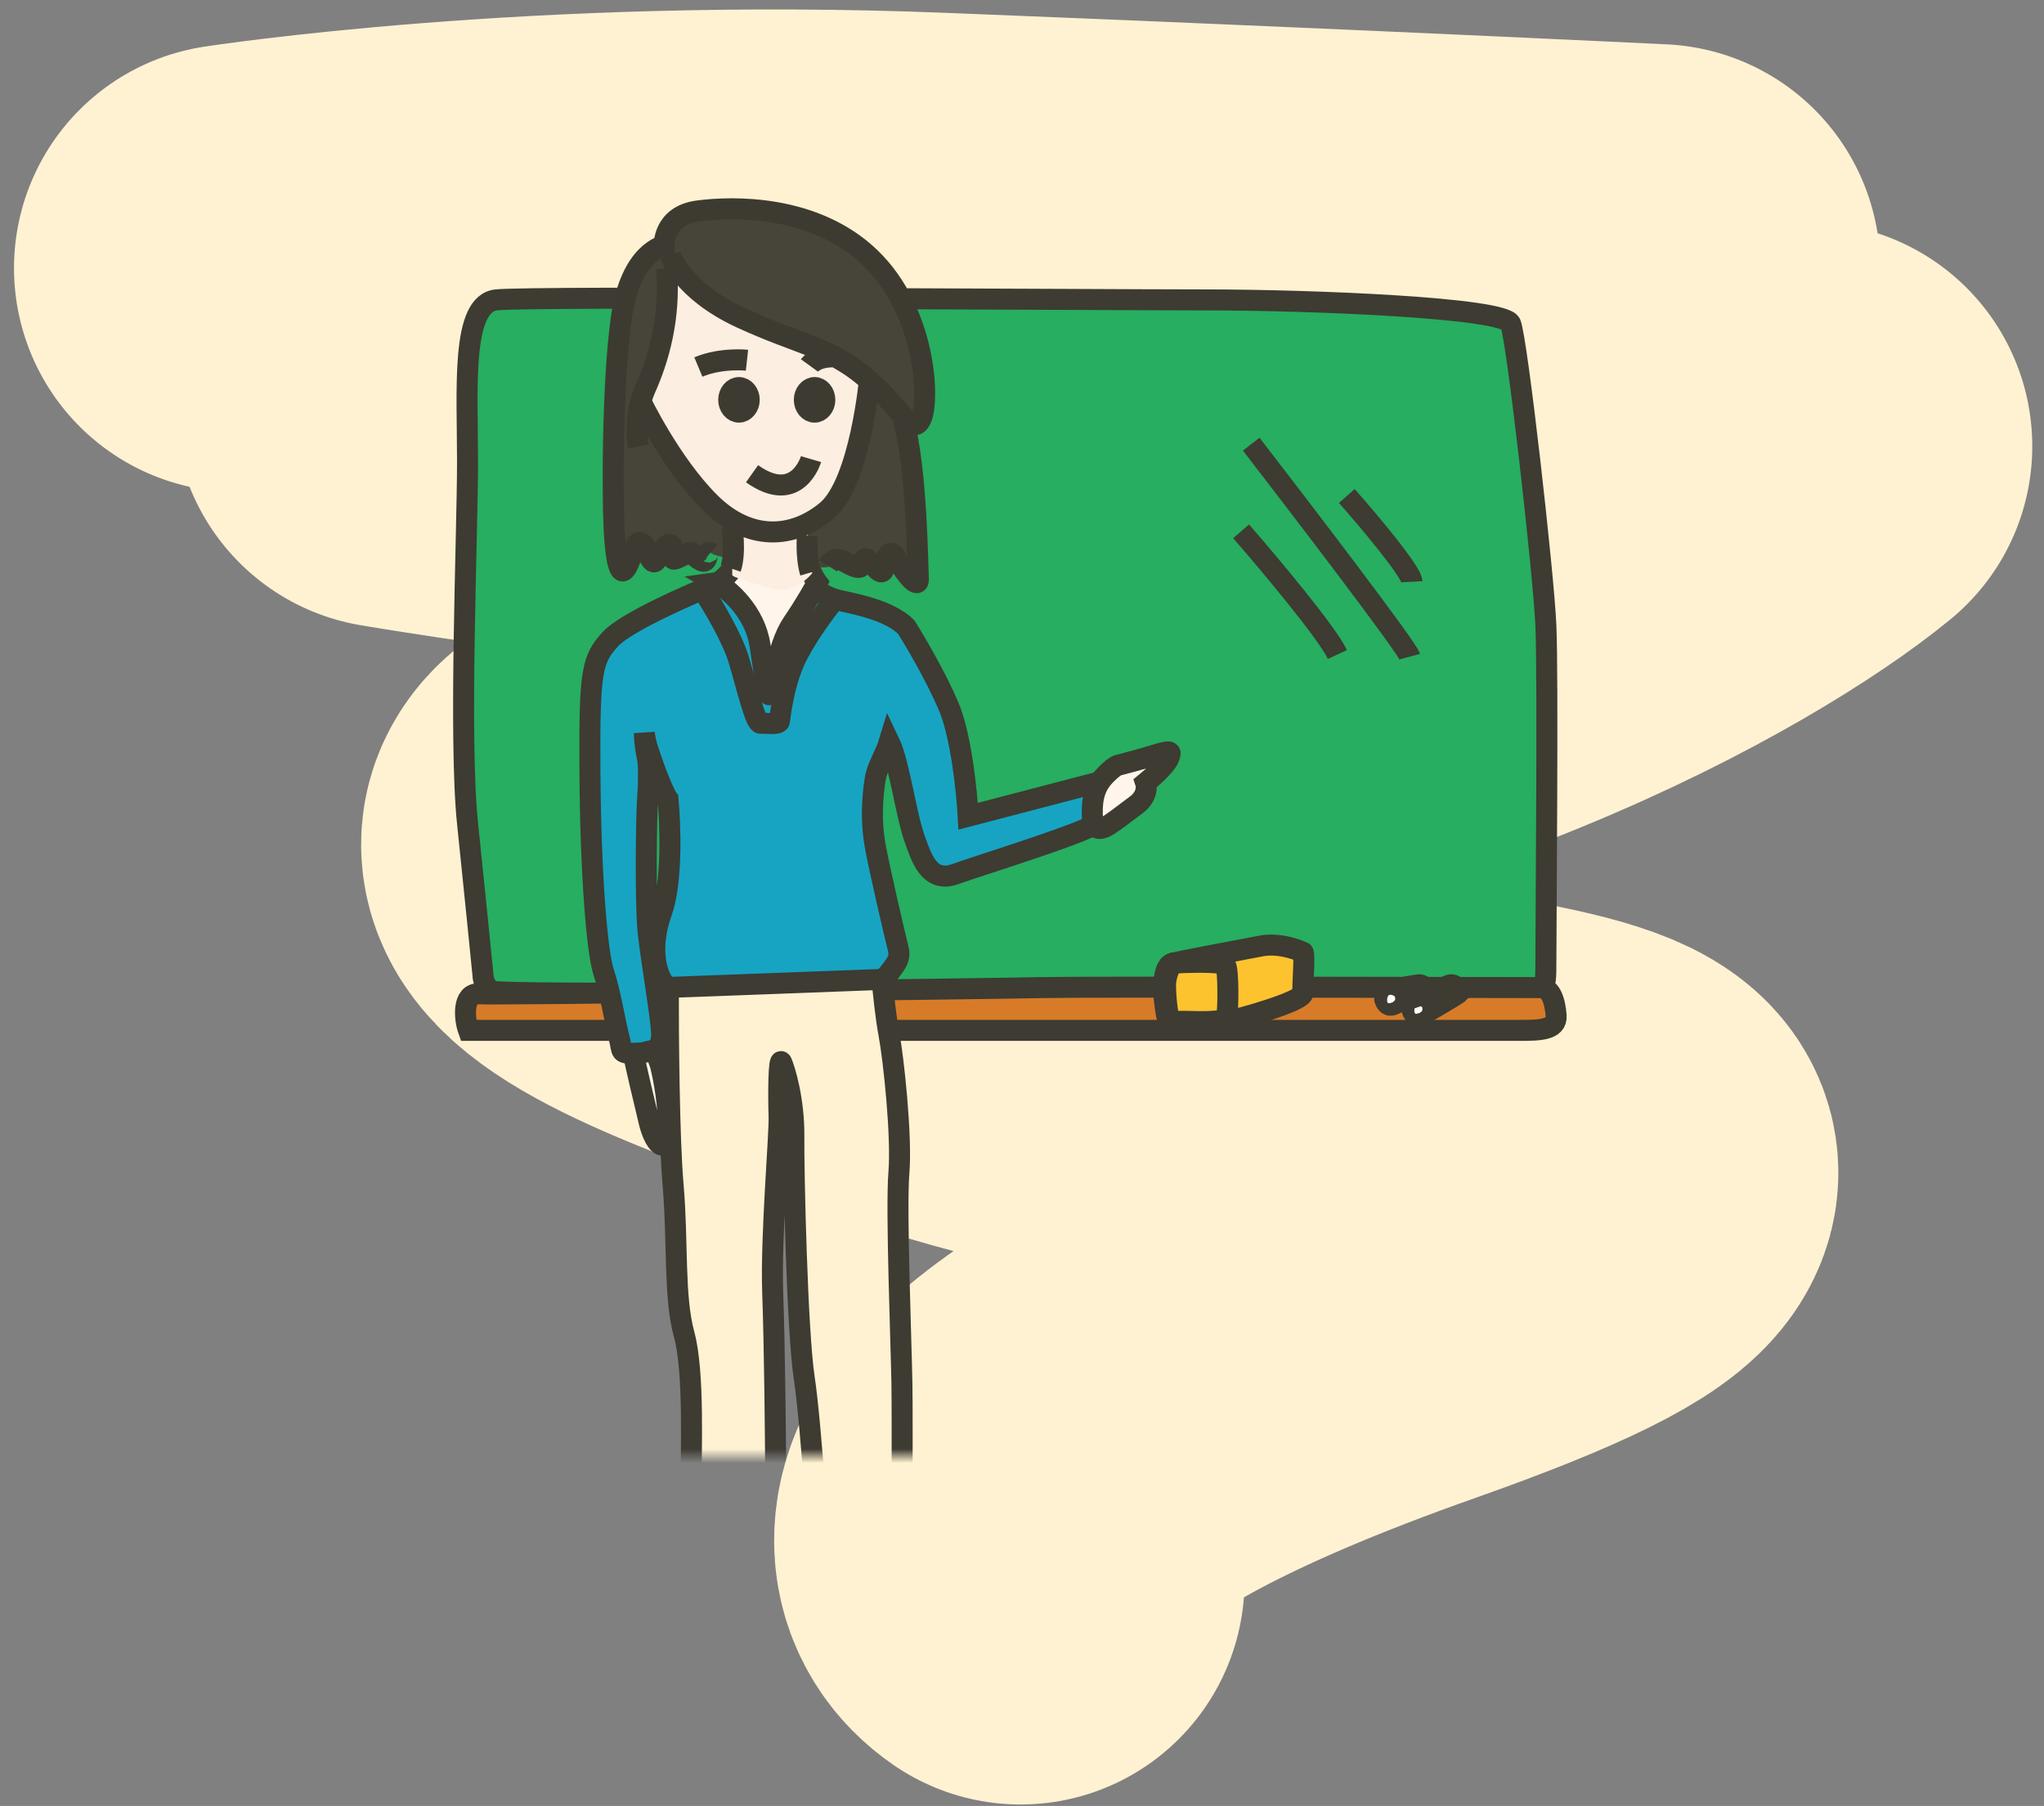 <svg width="146" height="129" viewBox="0 0 146 129" fill="none" xmlns="http://www.w3.org/2000/svg">
<rect x="0" y="0" width="146" height="129" fill="#808080" stroke="none"/>
<g clip-path="url(#clip0_169_91)">
<path d="M17 19.151C17 19.151 38.709 15.782 66.93 16.905C95.152 18.028 118.308 19.151 118.308 19.151L28.417 28.883C28.417 28.883 58.971 34.123 85.021 34.123C111.072 34.123 129.162 31.877 129.162 31.877C121.56 38.109 98.471 51.235 66.93 53.889C27.505 57.206 39.551 63.84 68.183 72.744C96.814 81.648 138.016 78.505 99.956 91.948C69.509 102.702 69.23 110.396 72.896 112.898" stroke="#FFF2D2" stroke-width="32" stroke-linecap="round" stroke-linejoin="round"/>
<mask id="mask0_169_91" style="mask-type:luminance" maskUnits="userSpaceOnUse" x="23" y="4" width="100" height="100">
<path d="M123 4H23V104H123V4Z" fill="white"/>
</mask>
<g mask="url(#mask0_169_91)">
<path d="M33.395 58.808C33.9 63.661 34.342 68.072 34.5 69.671C34.5 69.94 34.638 70.542 35.189 70.799C35.878 71.121 68.12 70.799 73.013 70.799H107.896C110.421 70.799 110.421 71.082 110.421 68.542C110.421 66.003 110.579 48.368 110.421 44.7C110.264 41.032 108.369 24.244 107.896 23.115C107.422 21.987 93.848 21.422 85.956 21.422C78.064 21.422 37.972 21.14 35.447 21.422C32.921 21.704 33.395 27.771 33.395 32.991C33.395 38.211 32.764 52.742 33.395 58.808Z" fill="#27AE60" stroke="#3D3B32" stroke-width="1.5"/>
<path d="M34.21 70.992C33.012 70.918 33.161 72.781 33.461 73.601H108.531C109.879 73.601 111.228 73.601 111.153 72.558C111.078 71.514 110.778 70.545 110.029 70.545C109.28 70.545 77.664 70.47 74.442 70.545C71.221 70.619 35.409 71.067 34.21 70.992Z" fill="#D77B29" stroke="#3D3B32" stroke-width="1.5"/>
<path d="M103.571 70.349C103.29 70.415 101.835 71.248 101.142 71.656C101.055 71.842 100.927 72.257 101.11 72.429C101.34 72.645 101.735 72.379 101.812 72.353C101.888 72.328 104.17 71.002 104.259 70.882C104.349 70.761 103.921 70.267 103.571 70.349Z" fill="white" stroke="#3D3B32" stroke-width="1.5"/>
<path d="M101.361 71.73C101.001 71.539 100.905 71.826 100.857 72.089C100.841 72.164 100.951 72.448 101.155 72.537C101.359 72.626 101.671 72.429 101.748 72.27C101.824 72.112 101.722 71.921 101.361 71.73Z" fill="white" stroke="#3D3B32" stroke-width="1.5"/>
<path d="M101.281 70.349C101.001 70.415 99.888 70.498 99.196 70.906C99.108 71.092 98.98 71.507 99.164 71.68C99.393 71.896 99.788 71.629 99.865 71.604C99.941 71.579 101.881 71.002 101.97 70.882C102.059 70.761 101.632 70.267 101.281 70.349Z" fill="white" stroke="#3D3B32" stroke-width="1.5"/>
<path d="M99.414 70.98C99.054 70.789 98.958 71.076 98.91 71.339C98.895 71.414 99.004 71.698 99.208 71.787C99.412 71.876 99.725 71.679 99.801 71.52C99.878 71.362 99.775 71.171 99.414 70.98Z" fill="white" stroke="#3D3B32" stroke-width="1.5"/>
<path d="M93.067 70.928C93.018 70.324 93.237 68.062 93.067 68.014C93.006 67.996 91.538 67.3 90.092 67.57C87.484 68.055 83.882 68.757 83.827 68.78C83.649 68.819 83.282 69.601 83.257 70.264C83.233 70.928 83.379 72.737 83.621 72.978C83.864 73.22 86.81 73.111 87.574 72.978C88.338 72.846 93.115 71.531 93.067 70.928Z" fill="#FDC32F" stroke="#3D3B32" stroke-width="1.5"/>
<path d="M83.84 68.792C82.991 68.84 83.076 70.988 83.197 71.627C83.233 71.993 83.335 72.754 83.452 72.87C83.597 73.014 83.84 72.954 84.555 72.954C85.27 72.954 87.477 73.099 87.611 72.653C87.744 72.206 87.756 69.251 87.538 68.949C87.32 68.647 84.688 68.744 83.84 68.792Z" stroke="#3D3B32" stroke-width="1.5"/>
<path d="M43.61 45.641C44.69 44.469 49.16 42.493 51.259 41.652L58.214 41.958C58.358 42.133 58.818 42.54 59.508 42.769C60.371 43.056 63.32 43.389 64.734 44.797C65.382 45.825 66.896 48.403 67.772 50.484C68.649 52.565 69.06 56.566 69.156 58.306L79.133 55.697C79.037 56.49 78.764 58.203 78.441 58.708C78.037 59.339 70.137 61.749 68.234 62.438C66.331 63.126 65.789 61.156 65.35 59.97C64.734 58.306 64.234 54.475 63.52 52.995C63.232 53.949 62.648 54.751 62.505 55.697C62.289 57.125 62.217 58.75 62.505 60.371C62.792 61.993 63.943 66.931 64.135 67.67C64.327 68.409 64.159 68.696 63.32 69.721C62.481 70.747 59.772 71.224 55.793 71.248C51.813 71.272 48.817 71.2 47.882 70.675C46.947 70.15 46.269 67.909 47.251 65.189C48.036 63.014 47.887 58.877 47.714 57.08C47.559 56.881 47.054 55.888 46.269 53.502C46.134 53.093 46.056 52.708 46.02 52.346C46.045 53.102 46.168 53.837 46.269 54.269C46.31 54.54 46.367 55.432 46.269 56.833C46.146 58.583 46.105 64.271 46.269 66.265C46.433 68.259 47.373 73.396 47.251 74.129C47.128 74.862 47.005 75.187 45.574 75.228C44.142 75.269 44.51 75.187 44.224 74.129C43.938 73.071 43.61 70.914 43.119 69.449C42.629 67.984 42.179 62.205 42.138 55.083C42.097 47.961 42.26 47.106 43.61 45.641Z" fill="#17A4C2" stroke="#3D3B32" stroke-width="1.5"/>
<path d="M50.183 42.125C50.846 43.127 52.293 45.531 52.772 47.134C53.371 49.137 53.947 51.689 54.33 51.666C54.714 51.642 55.625 51.785 55.673 51.522C55.721 51.26 55.96 48.66 57.015 46.681C57.859 45.097 59.109 43.445 59.628 42.817" stroke="#3D3B32" stroke-width="1.5"/>
<path d="M46.372 80.168C46.036 78.737 45.341 75.898 45.269 75.35L46.779 74.992L47.163 76.042C47.386 76.916 47.81 79.071 47.714 80.693C47.594 82.72 46.707 81.599 46.372 80.168Z" fill="#FFF5EB" stroke="#3D3B32" stroke-width="1.5"/>
<path d="M82.454 53.942C81.515 54.228 80.353 54.538 79.889 54.657C79.809 54.657 79.511 54.8 78.954 55.373C78.259 56.088 77.996 56.899 78.019 58.163C78.043 59.428 78.619 59.213 78.954 59.07C79.29 58.927 80.201 58.211 81.16 57.496C81.927 56.923 81.927 56.208 81.831 55.921C82.287 55.548 83.25 54.681 83.461 54.204C83.725 53.608 83.629 53.584 82.454 53.942Z" fill="#FFF5EB" stroke="#3D3B32" stroke-width="1.5"/>
<path d="M48.074 84.582C47.786 81.262 47.73 73.833 47.738 70.533L63.008 69.961C63.072 70.748 63.263 72.651 63.512 73.968C63.823 75.614 64.423 81.171 64.207 83.771C63.991 86.371 64.375 95.983 64.423 98.821C64.471 101.659 64.399 115.517 64.423 116.996C64.447 118.474 64.279 119.882 64.183 120.311C64.087 120.74 63.488 121.79 62.481 121.838C61.474 121.885 59.748 121.599 59.461 121.074C59.173 120.55 58.837 117.282 58.717 114.563C58.597 111.844 57.95 101.731 57.447 98.439C56.943 95.148 56.68 83.747 56.704 81.171C56.728 78.595 56.08 76.472 55.841 75.9C55.601 75.328 55.601 78.404 55.649 79.716C55.697 81.028 55.05 88.279 55.193 92.333C55.337 96.388 55.385 102.375 55.409 105.38C55.433 108.385 55.529 117.95 55.241 119.882C54.954 121.814 54.954 121.671 53.491 121.599C52.029 121.527 50.83 121.194 50.279 120.788C49.728 120.383 49.824 118.761 49.728 115.517C49.632 112.273 49.392 108.767 49.368 106.263C49.344 103.758 49.608 98.034 48.865 95.315C48.122 92.596 48.433 88.732 48.074 84.582Z" fill="#FFF2D2" stroke="#3D3B32" stroke-width="1.5"/>
<path d="M52.609 40.19C53.297 39.115 52.896 36.92 52.609 35.957C54.382 34.153 57.804 31.432 57.313 34.98C56.822 38.529 57.818 40.882 58.377 41.614C58.186 41.994 57.567 43.104 56.618 44.504C55.432 46.254 55.227 49.347 55.023 49.591C54.818 49.835 54.736 49.062 54.286 46.091C53.926 43.714 52.064 42.116 51.178 41.614C51.369 41.587 51.922 41.264 52.609 40.19Z" fill="#FFF5EB" stroke="#3D3B32" stroke-width="1.5"/>
<path d="M58.014 40.945C58.014 40.945 56.785 42.535 55.081 42.024C53.377 41.513 52.303 41.229 52.303 41.069V37.378C52.303 36.939 50.465 35.947 48.529 33.129C46.593 30.309 45.752 28.559 45.752 28.559C45.752 28.559 47.114 25.782 47.46 23.283C47.806 20.784 47.62 18.6 47.62 18.6C47.62 18.6 47.899 18.006 48.059 18.44C48.219 18.879 49.252 20.464 50.285 21.181C51.317 21.894 54.818 23.345 57.337 24.357C59.857 25.369 61.173 26.143 61.721 26.582C62.268 27.021 62.118 26.819 62.118 27.336C62.118 27.852 61.354 34.022 59.449 35.86C57.544 37.698 57.724 37.109 57.724 37.342V39.722C57.724 40.357 58.024 40.945 58.024 40.945" fill="#FCEEE1"/>
<path d="M49.402 20.37C50.754 21.867 53.94 23.457 56.826 24.325C59.712 25.192 62.072 27.159 62.072 27.159C62.072 27.159 61.452 30.479 61.204 31.847C60.951 33.215 59.991 35.317 59.547 35.993C59.103 36.669 57.869 37.248 57.869 37.248C57.869 37.248 57.714 37.867 57.693 38.771C57.673 39.679 57.869 40.351 57.869 40.351C57.869 40.351 58.426 40.583 58.989 40.526C59.547 40.469 59.413 40.258 59.645 40.005C59.877 39.752 60.554 40.196 61.132 40.449C61.71 40.702 61.555 40.16 61.808 39.969C62.061 39.778 62.505 40.655 63.022 40.743C63.543 40.831 63.29 39.757 63.445 39.489C63.6 39.22 64.214 39.989 64.333 40.108C64.452 40.227 65.03 41.44 65.412 41.518C65.799 41.595 65.469 40.841 65.526 39.602C65.582 38.363 64.978 32.766 64.978 32.384C64.978 32.002 64.591 29.978 64.591 29.978C64.591 29.978 65.123 31.279 65.748 29.927C66.372 28.574 66.083 22.26 62.133 18.449C58.179 14.634 52.293 14.778 49.835 15.114C47.378 15.45 47.471 17.572 47.471 17.572C47.471 17.572 45.106 17.969 44.435 22.642C43.758 27.314 43.758 35.993 43.955 38.451C44.146 40.908 44.512 41.378 45.065 39.896C45.617 38.415 45.643 38.688 45.932 38.786C46.221 38.884 46.51 40.619 46.944 39.943C47.378 39.267 47.765 38.451 48.054 39.029C48.343 39.607 47.62 40.232 48.679 39.705C49.737 39.174 49.211 39.463 49.98 39.948C50.749 40.428 50.367 39.127 50.749 39.468C51.136 39.803 52.236 39.855 52.236 39.855L52.298 37.057C52.298 37.057 49.159 34.067 48.147 32.766C47.135 31.465 45.834 28.765 45.834 28.765C45.834 28.765 46.799 26.256 47.187 24.185C47.574 22.11 47.667 18.449 47.667 18.449C47.667 18.449 48.054 18.883 49.402 20.38" fill="#474539"/>
<path d="M62.128 26.922C62.128 26.922 61.452 34.527 59.025 36.51C56.604 38.497 53.501 38.688 50.687 35.88C47.878 33.071 45.746 28.615 45.746 28.615" stroke="#3D3B31" stroke-width="1.5"/>
<path d="M45.591 31.898C45.591 31.898 45.199 29.777 46.102 27.748C47.006 25.718 47.909 22.776 47.61 19.156" stroke="#3D3B31" stroke-width="1.5"/>
<path d="M47.878 18.218C47.878 18.218 48.751 20.784 52.964 22.72C57.177 24.656 59.211 24.77 61.772 26.913C64.338 29.055 65.159 31.28 65.789 29.928C66.419 28.575 66.129 22.235 62.159 18.414C58.189 14.589 52.282 14.733 49.814 15.074C47.346 15.415 47.445 17.542 47.445 17.542C47.445 17.542 45.075 17.945 44.393 22.627C43.717 27.315 43.717 36.02 43.908 38.488C44.104 40.956 44.471 41.431 45.023 39.939C45.576 38.452 45.601 38.731 45.896 38.824C46.185 38.922 46.474 40.662 46.913 39.985C47.346 39.309 47.734 38.488 48.028 39.066C48.317 39.645 47.594 40.275 48.658 39.743C49.721 39.211 49.19 39.5 49.964 39.985C50.739 40.471 50.351 39.164 50.739 39.5" stroke="#3D3B31" stroke-width="1.5"/>
<path d="M59.149 40.418C59.149 40.418 59.542 39.788 60.027 39.984C60.518 40.18 61.442 40.872 61.592 40.325C61.736 39.777 61.839 39.777 62.252 40.242C62.665 40.707 63.058 41.249 63.202 40.423C63.347 39.602 63.595 39.05 64.132 40.036C64.669 41.022 65.644 42.168 65.598 41.342C65.546 40.516 65.5 33.494 64.524 30.004" stroke="#3D3B31" stroke-width="1.5"/>
<path d="M57.931 32.797C57.931 32.797 56.95 36.132 53.718 33.84" stroke="#3D3B31" stroke-width="1.5"/>
<path d="M57.812 26.1C57.812 26.1 58.251 25.496 59.428 25.496" stroke="#3D3B31" stroke-width="1.5"/>
<path d="M53.356 25.731C53.356 25.731 51.524 25.529 49.882 26.216" stroke="#3D3B31" stroke-width="1.5"/>
<path d="M58.184 29.439C57.776 29.439 57.451 29.047 57.451 28.561C57.451 28.076 57.781 27.684 58.184 27.684C58.587 27.684 58.917 28.076 58.917 28.561C58.917 29.047 58.587 29.439 58.184 29.439Z" stroke="#3D3B31" stroke-width="1.5"/>
<path d="M52.783 29.439C52.376 29.439 52.05 29.047 52.05 28.561C52.05 28.076 52.381 27.684 52.783 27.684C53.186 27.684 53.517 28.076 53.517 28.561C53.517 29.047 53.186 29.439 52.783 29.439Z" stroke="#3D3B31" stroke-width="1.5"/>
<path d="M57.672 38.266C57.672 38.266 57.543 39.753 57.884 40.899" stroke="#3D3B31" stroke-width="1.5"/>
<path d="M52.288 37.594C52.288 37.594 52.572 39.483 52.195 40.599" stroke="#3D3B31" stroke-width="1.5"/>
<path d="M89.374 31.727C93.081 36.529 100.535 46.288 100.7 46.905" stroke="#3D3B32" stroke-width="1.5"/>
<path d="M88.651 37.953C90.651 40.251 94.826 45.229 95.529 46.752" stroke="#3D3B32" stroke-width="1.5"/>
<path d="M96.201 35.43C97.735 37.162 100.814 40.812 100.855 41.553" stroke="#3D3B32" stroke-width="1.5"/>
</g>
</g>
<defs>
<clipPath id="clip0_169_91">
<rect width="146" height="129" fill="white"/>
</clipPath>
</defs>
</svg>
